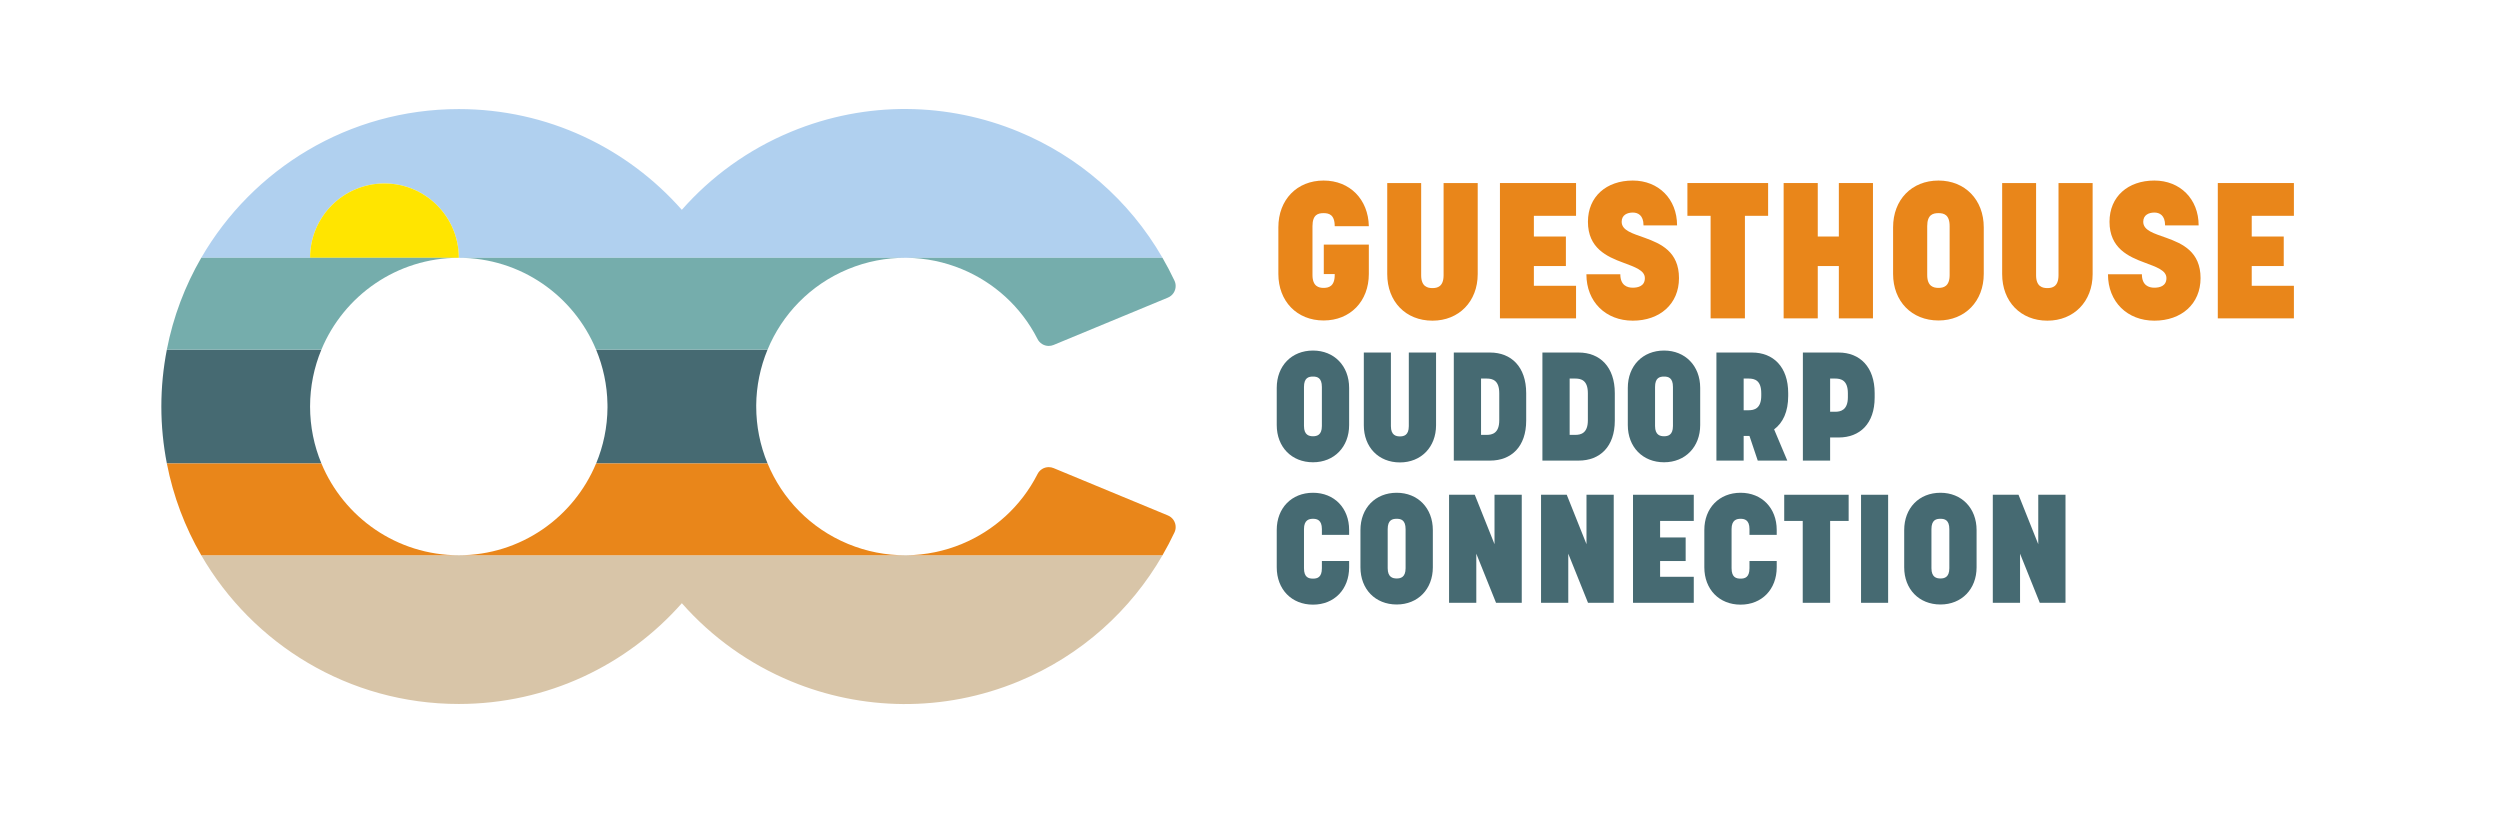 <?xml version="1.0" encoding="UTF-8"?>
<svg id="a" data-name="Laag 1" xmlns="http://www.w3.org/2000/svg" width="3000" height="1000" viewBox="0 0 3000 1000">
  <path d="M385.679,419.54c-8.728,21.044-13.596,44.095-13.596,68.297s4.868,47.252,13.596,68.297c26.818,64.666,90.509,110.173,164.874,110.173s138.008-45.515,164.824-110.173c8.614-20.769,13.495-43.48,13.621-67.335-.003-1.272-.059-2.548-.048-3.819-.365-23.172-5.259-45.215-13.648-65.439-26.815-64.645-90.401-110.173-164.749-110.173s-138.056,45.507-164.874,110.173Z" fill="none" stroke-width="0"/>
  <g>
    <path d="M372.083,487.837c0-24.201,4.868-47.252,13.596-68.297h-185.462c-4.286,22.113-6.602,44.931-6.602,68.297s2.316,46.183,6.602,68.297h185.462c-8.728-21.044-13.596-44.095-13.596-68.297Z" fill="#466a72" stroke-width="0"/>
    <path d="M728.95,484.979c-.011,1.272.045,2.548.048,3.819-.126,23.856-5.007,46.566-13.621,67.335h205.699c-9.196-22.202-13.545-45.195-13.597-67.822,0-.16.012-.315.012-.475,0-.477-.034-.946-.036-1.423.195-23.123,4.903-45.828,13.621-66.874h-205.774c8.389,20.224,13.283,42.267,13.648,65.439Z" fill="#466a72" stroke-width="0"/>
  </g>
  <path d="M1222.554,158.069c-84.395-34.957-182.125-37.719-273.188,0-52.078,21.571-96.293,54.079-131.182,93.717-65.404-74.096-161.028-120.887-267.631-120.887-132.095,0-247.343,71.811-309.067,178.469h130.597c0-49.283,39.952-89.234,89.235-89.234s89.235,39.952,89.235,89.234h535.669c.575.001,1.15-.007,1.724,0h307.048c-40.217-69.833-101.585-121.949-172.44-151.298Z" fill="#b0d0ef" stroke-width="0"/>
  <path d="M241.485,666.306c61.724,106.658,176.973,178.469,309.067,178.469,106.616,0,202.25-46.803,267.654-120.915,36.381,41.276,81.417,73.142,131.159,93.746,84.395,34.957,182.125,37.719,273.188,0,75.534-31.288,134.546-85.552,172.451-151.299h-309.29c-.585,0-1.169.007-1.754,0H241.485Z" fill="#d8c5a8" stroke-width="0"/>
  <path d="M461.318,220.133c-49.283,0-89.235,39.952-89.235,89.234h178.47c0-49.283-39.952-89.234-89.235-89.234Z" fill="#ffe500" stroke-width="0"/>
  <g>
    <path d="M1409.372,336.82c-4.431-9.431-9.26-18.567-14.378-27.453h-307.048c22.927.267,45.437,4.939,66.311,13.586,38.183,15.816,70.908,44.76,90.762,83.87,2.48,4.923,7.58,8.299,13.468,8.299,2.081,0,4.064-.421,5.867-1.184l137.094-56.778c5.484-2.254,9.344-7.649,9.344-13.946,0-2.286-.508-4.453-1.42-6.394Z" fill="#75adac" stroke-width="0"/>
    <path d="M715.301,419.54h205.774c17.479-42.198,51.056-77.727,96.587-96.587,22.443-9.296,45.694-13.629,68.56-13.586h-535.669c74.348,0,137.934,45.528,164.749,110.173Z" fill="#75adac" stroke-width="0"/>
    <path d="M550.552,309.367H241.485c-19.471,33.647-33.624,70.736-41.269,110.173h185.462c26.818-64.666,90.509-110.173,164.874-110.173Z" fill="#75adac" stroke-width="0"/>
  </g>
  <g>
    <path d="M1409.382,638.854c-4.431,9.431-9.26,18.567-14.378,27.453h-307.048c22.927-.267,45.437-4.939,66.311-13.586,38.183-15.816,70.908-44.76,90.762-83.87,2.48-4.923,7.58-8.299,13.468-8.299,2.081,0,4.064.421,5.867,1.184l137.094,56.778c5.484,2.254,9.344,7.649,9.344,13.946,0,2.286-.508,4.453-1.42,6.394Z" fill="#e9861a" stroke-width="0"/>
    <path d="M715.311,556.134h205.774c17.479,42.198,51.056,77.727,96.587,96.587,22.443,9.296,45.694,13.629,68.56,13.586h-535.669c74.348,0,137.934-45.528,164.749-110.173Z" fill="#e9861a" stroke-width="0"/>
    <path d="M550.562,666.306H241.495c-19.471-33.647-33.624-70.736-41.269-110.173h185.462c26.818,64.666,90.509,110.173,164.874,110.173Z" fill="#e9861a" stroke-width="0"/>
  </g>
  <g>
    <path d="M1534.031,328.678v-55.896c0-33.124,22.312-56.126,54.286-56.126,31.514,0,53.596,22.542,54.286,54.746h-40.944c0-14.032-7.131-15.642-13.342-15.642-6.44,0-13.342,1.61-13.342,15.642v58.657c0,13.801,7.821,15.412,13.342,15.412,5.751,0,13.342-1.61,13.342-15.412v-1.15h-13.111v-35.424h54.056v35.194c0,32.894-22.312,55.896-54.286,55.896s-54.286-23.002-54.286-55.896Z" fill="#e9861a" stroke-width="0"/>
    <path d="M1664.683,328.908v-109.262h40.715v110.643c0,13.802,7.82,15.412,13.571,15.412s13.342-1.61,13.342-15.412v-110.643h40.944v109.262c0,32.894-22.542,55.896-54.286,55.896-32.204,0-54.286-23.002-54.286-55.896Z" fill="#e9861a" stroke-width="0"/>
    <path d="M1799.933,219.646h91.321v39.334h-50.606v24.843h38.415v35.424h-38.415v23.693h50.606v39.104h-91.321v-162.398Z" fill="#e9861a" stroke-width="0"/>
    <path d="M1903.674,329.138h40.715c0,13.342,8.28,16.102,14.951,16.102,6.211,0,14.492-1.84,14.492-11.501,0-9.431-12.191-13.341-26.224-18.632-19.322-7.131-42.095-17.252-42.095-48.996,0-30.134,22.083-49.456,53.826-49.456,30.823,0,53.136,22.083,53.136,53.826h-40.254c0-12.422-6.901-15.412-12.882-15.412-6.44,0-13.342,2.76-13.342,11.042,0,10.581,13.112,14.031,27.834,19.322,19.092,6.9,40.944,16.562,40.944,48.305,0,31.054-23.003,51.066-55.437,51.066s-55.666-22.542-55.666-55.667Z" fill="#e9861a" stroke-width="0"/>
    <path d="M2052.726,258.98h-27.833v-39.334h96.842v39.334h-27.834v123.064h-41.175v-123.064Z" fill="#e9861a" stroke-width="0"/>
    <path d="M2140.363,219.646h40.945v64.177h25.303v-64.177h40.944v162.398h-40.944v-62.797h-25.303v62.797h-40.945v-162.398Z" fill="#e9861a" stroke-width="0"/>
    <path d="M2271.706,328.678v-55.896c0-33.124,22.312-56.126,54.517-56.126,31.743,0,54.286,23.002,54.286,56.126v55.896c0,32.894-22.543,55.896-54.286,55.896-32.204,0-54.517-23.002-54.517-55.896ZM2326.223,345.47c5.75,0,13.341-1.61,13.341-15.412v-58.657c0-14.032-7.131-15.642-13.341-15.642-6.441,0-13.572,1.61-13.572,15.642v58.657c0,13.801,7.821,15.412,13.572,15.412Z" fill="#e9861a" stroke-width="0"/>
    <path d="M2402.589,328.908v-109.262h40.715v110.643c0,13.802,7.82,15.412,13.571,15.412s13.342-1.61,13.342-15.412v-110.643h40.944v109.262c0,32.894-22.542,55.896-54.286,55.896-32.204,0-54.286-23.002-54.286-55.896Z" fill="#e9861a" stroke-width="0"/>
    <path d="M2529.559,329.138h40.715c0,13.342,8.28,16.102,14.951,16.102,6.211,0,14.492-1.84,14.492-11.501,0-9.431-12.191-13.341-26.224-18.632-19.322-7.131-42.095-17.252-42.095-48.996,0-30.134,22.083-49.456,53.826-49.456,30.823,0,53.136,22.083,53.136,53.826h-40.254c0-12.422-6.901-15.412-12.882-15.412-6.44,0-13.342,2.76-13.342,11.042,0,10.581,13.112,14.031,27.834,19.322,19.092,6.9,40.944,16.562,40.944,48.305,0,31.054-23.003,51.066-55.437,51.066s-55.666-22.542-55.666-55.667Z" fill="#e9861a" stroke-width="0"/>
    <path d="M2661.358,219.646h91.321v39.334h-50.606v24.843h38.415v35.424h-38.415v23.693h50.606v39.104h-91.321v-162.398Z" fill="#e9861a" stroke-width="0"/>
  </g>
  <g>
    <path d="M1532.084,510.099v-44.627c0-26.446,17.814-44.812,43.525-44.812,25.345,0,43.343,18.366,43.343,44.812v44.627c0,26.263-17.998,44.629-43.343,44.629-25.711,0-43.525-18.366-43.525-44.629ZM1575.609,523.506c4.592,0,10.652-1.285,10.652-12.305v-46.832c0-11.203-5.693-12.489-10.652-12.489-5.142,0-10.835,1.286-10.835,12.489v46.832c0,11.02,6.244,12.305,10.835,12.305Z" fill="#466a72" stroke-width="0"/>
    <path d="M1636.579,510.283v-87.236h32.507v88.338c0,11.02,6.244,12.305,10.836,12.305s10.652-1.285,10.652-12.305v-88.338h32.69v87.236c0,26.263-17.998,44.628-43.343,44.628-25.712,0-43.343-18.365-43.343-44.628Z" fill="#466a72" stroke-width="0"/>
    <path d="M1744.562,423.047h43.526c25.527,0,43.342,17.264,43.342,48.668v33.058c0,31.221-17.814,47.934-43.342,47.934h-43.526v-129.66ZM1784.047,521.853c6.429,0,15.061-1.836,15.061-17.446v-32.507c0-15.611-8.081-17.631-15.061-17.631h-6.795v67.584h6.795Z" fill="#466a72" stroke-width="0"/>
    <path d="M1850.893,423.047h43.526c25.527,0,43.343,17.264,43.343,48.668v33.058c0,31.221-17.815,47.934-43.343,47.934h-43.526v-129.66ZM1890.378,521.853c6.429,0,15.06-1.836,15.06-17.446v-32.507c0-15.611-8.08-17.631-15.06-17.631h-6.795v67.584h6.795Z" fill="#466a72" stroke-width="0"/>
    <path d="M1953.367,510.099v-44.627c0-26.446,17.814-44.812,43.525-44.812,25.345,0,43.343,18.366,43.343,44.812v44.627c0,26.263-17.998,44.629-43.343,44.629-25.711,0-43.525-18.366-43.525-44.629ZM1996.893,523.506c4.592,0,10.652-1.285,10.652-12.305v-46.832c0-11.203-5.693-12.489-10.652-12.489-5.142,0-10.835,1.286-10.835,12.489v46.832c0,11.02,6.244,12.305,10.835,12.305Z" fill="#466a72" stroke-width="0"/>
    <path d="M2059.699,423.047h42.791c25.528,0,43.343,17.264,43.343,48.668v3.489c0,18.733-6.244,32.14-16.896,40.037l15.794,37.466h-35.445l-9.918-29.568h-6.979v29.568h-32.69v-129.66ZM2098.45,492.284c6.428,0,15.06-1.836,15.06-17.447v-2.938c0-15.611-8.08-17.631-15.06-17.631h-6.061v38.016h6.061Z" fill="#466a72" stroke-width="0"/>
    <path d="M2163.457,423.047h42.976c25.344,0,43.158,17.264,43.158,48.668v5.326c0,31.405-17.814,47.935-43.158,47.935h-10.285v27.731h-32.69v-129.66ZM2202.208,494.121c6.428,0,15.243-1.837,15.243-17.447v-4.775c0-15.611-8.264-17.631-15.243-17.631h-6.061v39.853h6.061Z" fill="#466a72" stroke-width="0"/>
    <path d="M1532.084,680.761v-44.812c0-26.263,17.814-44.628,43.525-44.628,25.528,0,43.343,18.365,43.343,44.628v5.877h-32.69v-6.979c0-11.02-6.061-12.305-10.652-12.305s-10.835,1.285-10.835,12.305v47.016c0,11.203,5.693,12.488,10.835,12.488,4.959,0,10.652-1.285,10.652-12.488v-8.632h32.69v7.529c0,26.447-17.814,44.812-43.343,44.812-25.711,0-43.525-18.365-43.525-44.812Z" fill="#466a72" stroke-width="0"/>
    <path d="M1632.539,680.761v-44.628c0-26.446,17.814-44.812,43.525-44.812,25.345,0,43.343,18.365,43.343,44.812v44.628c0,26.263-17.998,44.629-43.343,44.629-25.711,0-43.525-18.366-43.525-44.629ZM1676.064,694.168c4.592,0,10.652-1.285,10.652-12.305v-46.832c0-11.203-5.693-12.488-10.652-12.488-5.142,0-10.835,1.285-10.835,12.488v46.832c0,11.02,6.244,12.305,10.835,12.305Z" fill="#466a72" stroke-width="0"/>
    <path d="M1738.87,593.709h30.854l23.692,59.32v-59.32h32.69v129.66h-30.854l-23.691-58.953v58.953h-32.69v-129.66Z" fill="#466a72" stroke-width="0"/>
    <path d="M1849.242,593.709h30.854l23.691,59.32v-59.32h32.691v129.66h-30.854l-23.691-58.953v58.953h-32.69v-129.66Z" fill="#466a72" stroke-width="0"/>
    <path d="M1959.614,593.709h72.911v31.405h-40.404v19.834h30.67v28.283h-30.67v18.916h40.404v31.222h-72.911v-129.66Z" fill="#466a72" stroke-width="0"/>
    <path d="M2045.194,680.761v-44.812c0-26.263,17.814-44.628,43.525-44.628,25.528,0,43.343,18.365,43.343,44.628v5.877h-32.69v-6.979c0-11.02-6.061-12.305-10.652-12.305s-10.835,1.285-10.835,12.305v47.016c0,11.203,5.693,12.488,10.835,12.488,4.959,0,10.652-1.285,10.652-12.488v-8.632h32.69v7.529c0,26.447-17.814,44.812-43.343,44.812-25.711,0-43.525-18.365-43.525-44.812Z" fill="#466a72" stroke-width="0"/>
    <path d="M2163.279,625.114h-22.223v-31.405h77.318v31.405h-22.222v98.255h-32.874v-98.255Z" fill="#466a72" stroke-width="0"/>
    <path d="M2233.247,593.709h32.507v129.66h-32.507v-129.66Z" fill="#466a72" stroke-width="0"/>
    <path d="M2285.035,680.761v-44.628c0-26.446,17.814-44.812,43.525-44.812,25.345,0,43.343,18.365,43.343,44.812v44.628c0,26.263-17.998,44.629-43.343,44.629-25.711,0-43.525-18.366-43.525-44.629ZM2328.561,694.168c4.592,0,10.652-1.285,10.652-12.305v-46.832c0-11.203-5.693-12.488-10.652-12.488-5.142,0-10.835,1.285-10.835,12.488v46.832c0,11.02,6.244,12.305,10.835,12.305Z" fill="#466a72" stroke-width="0"/>
    <path d="M2391.366,593.709h30.854l23.692,59.32v-59.32h32.69v129.66h-30.854l-23.691-58.953v58.953h-32.69v-129.66Z" fill="#466a72" stroke-width="0"/>
  </g>
</svg>